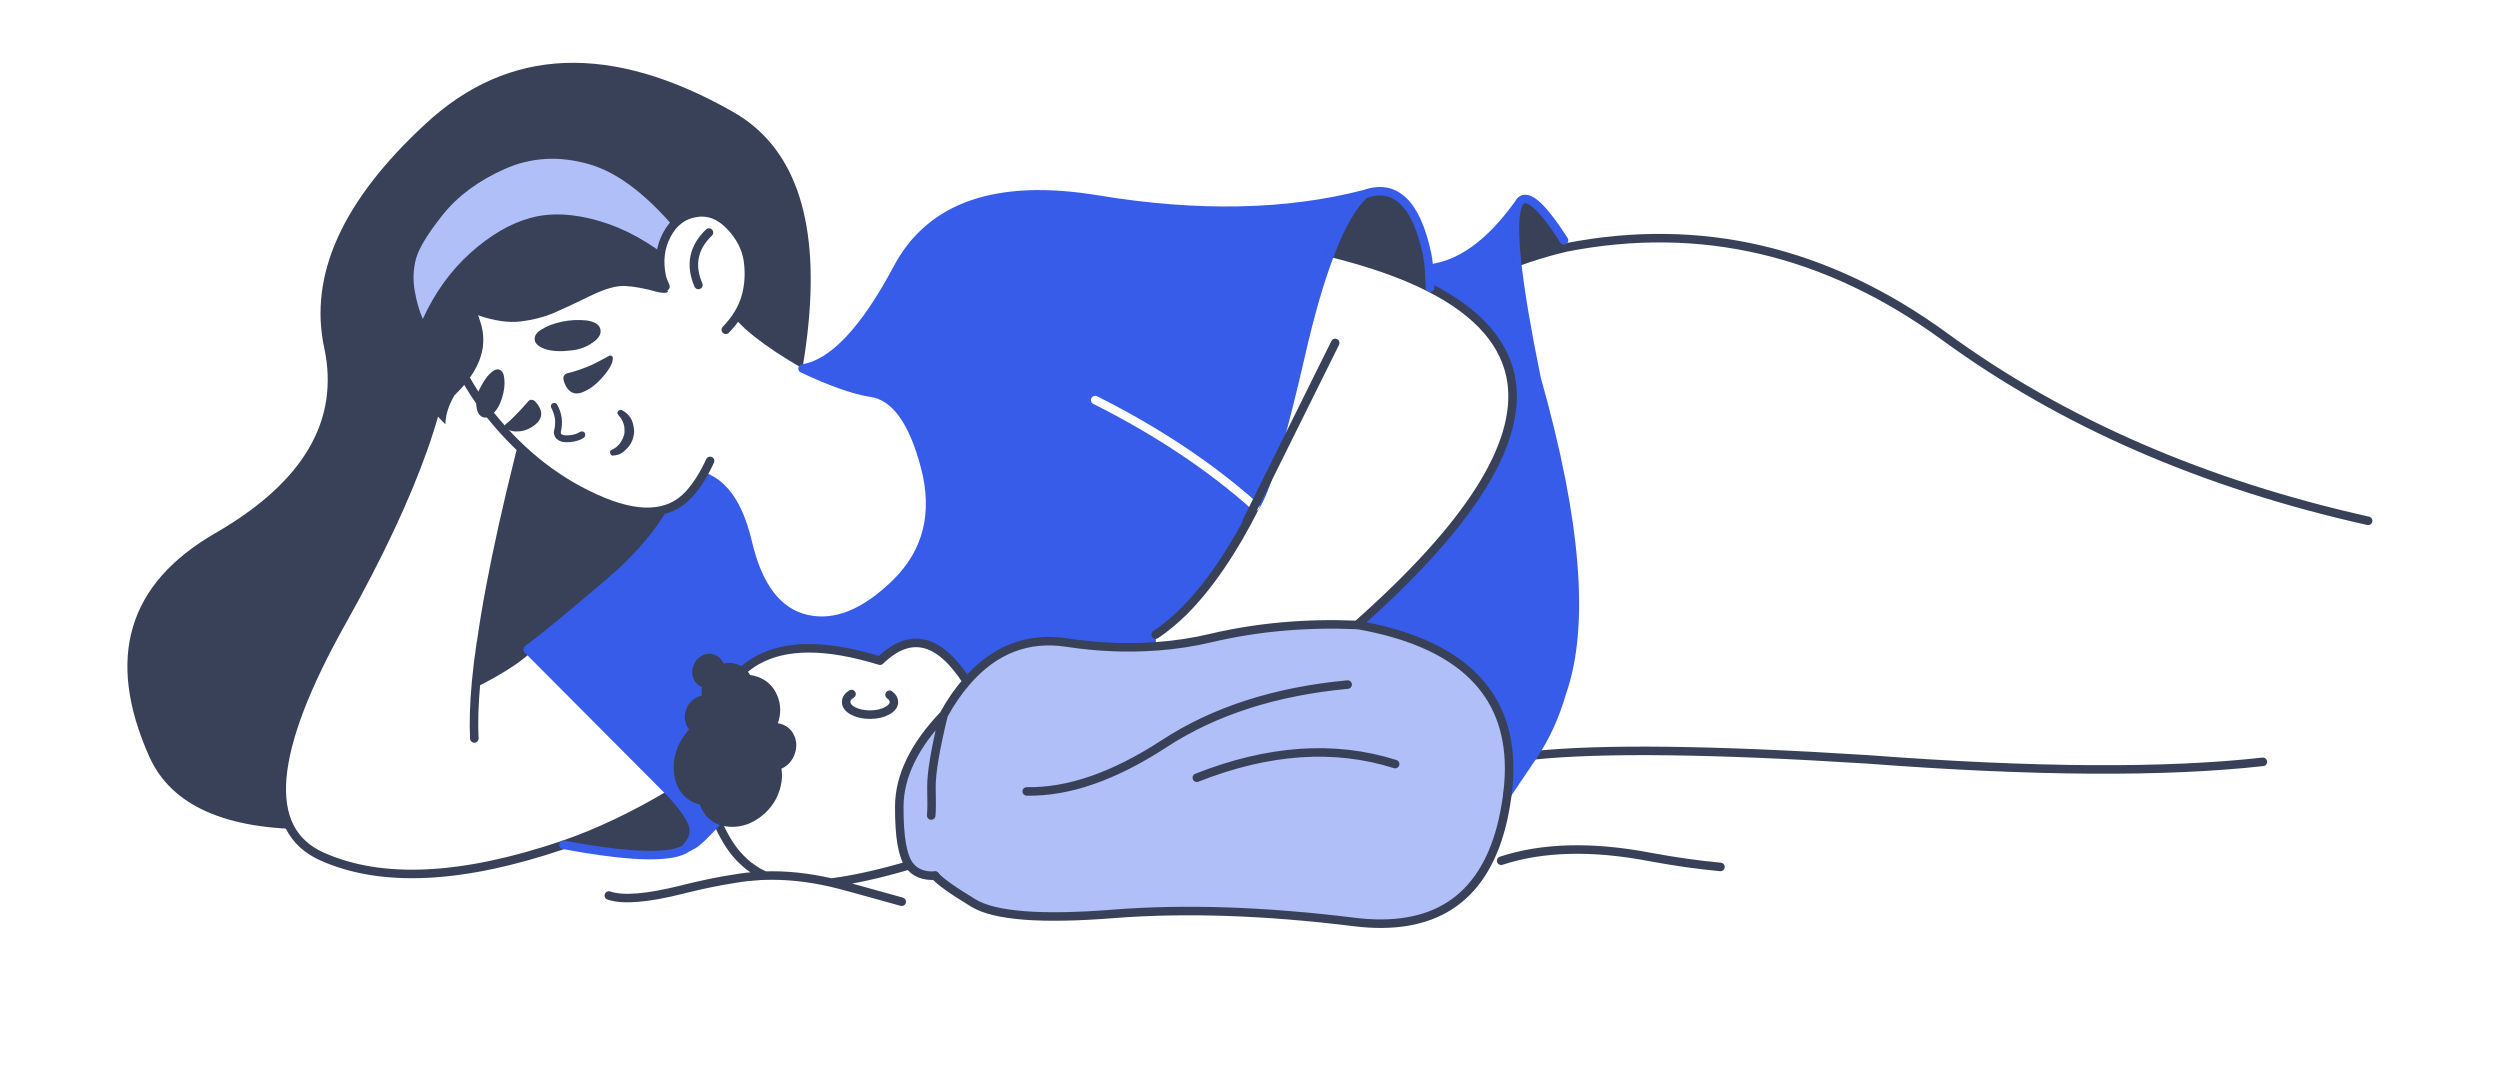 <svg width="314" height="134" viewBox="0 0 314 134" fill="none" xmlns="http://www.w3.org/2000/svg">
<g id="nursing_side_lying">
<rect width="314" height="134" fill="white"/>
<g id="Group">
<g id="Group_2">
<g id="Symbol_46_0_Layer0_0_FILL">
<path id="Vector" d="M53.454 15.548C43.007 25.18 38.763 34.563 40.722 43.697C42.681 52.809 38.131 60.559 27.072 66.946C16.014 73.312 13.239 82.674 18.748 95.032C24.277 107.369 46.129 107.193 84.303 94.502C104.727 49.459 107.298 22.632 92.016 14.019C76.734 5.364 63.88 5.874 53.454 15.548Z" fill="#394159"/>
</g>
</g>
<g id="Group_3">
<g id="Group_4">
<g id="Symbol_45_0_Layer0_0_FILL">
<path id="Vector_2" d="M121.428 85.576C117.939 80.167 114.307 79.304 110.533 82.986C107.166 81.946 104.187 81.426 101.596 81.426C96.516 81.426 92.904 83.454 90.762 87.511C88.13 92.442 87.793 97.393 89.752 102.366C89.854 102.615 89.966 102.886 90.089 103.177C90.456 104.051 90.905 104.925 91.435 105.798C92.047 106.797 92.772 107.66 93.608 108.389C93.873 108.638 94.169 108.867 94.496 109.075C94.638 109.179 94.792 109.283 94.955 109.387C95.057 109.45 95.159 109.512 95.261 109.574C95.526 109.699 95.802 109.835 96.087 109.98C98.74 109.897 101.514 110.188 104.412 110.854C107.289 110.479 110.553 109.751 114.205 108.669C113.348 107.525 112.93 105.06 112.951 101.273C112.971 97.487 114.828 93.659 118.521 89.789C119.418 88.166 120.388 86.762 121.428 85.576ZM67.778 47.628C65.329 47.42 61.473 45.069 56.209 40.576C56.556 49.147 52.149 61.62 42.988 77.993C33.786 94.366 32.939 104.228 40.447 107.577C47.935 110.927 58.045 110.438 70.777 106.11C75.123 104.613 79.632 102.47 84.304 99.682L66.278 81.582C64.931 82.83 62.769 84.213 59.79 85.732C59.851 85.087 59.922 84.422 60.004 83.735C60.065 83.132 60.147 82.528 60.249 81.925C60.249 81.883 60.249 81.852 60.249 81.831C60.29 81.478 60.341 81.114 60.402 80.739C60.402 80.698 60.412 80.666 60.432 80.645C61.616 72.24 64.064 61.235 67.778 47.628ZM91.619 38.984C85.498 42.729 83.774 49.574 86.447 59.518C90.099 59.622 92.588 62.483 93.914 68.1C95.22 73.697 97.679 76.911 101.29 77.743C104.881 78.575 108.645 77.057 112.583 73.187C116.501 69.296 117.704 64.449 116.195 58.645C114.664 52.819 112.379 49.709 109.339 49.314C107.176 48.96 104.33 47.951 100.8 46.286C95.802 43.374 92.741 40.94 91.619 38.984ZM179.608 36.144C176.262 34.438 172.1 32.971 167.121 31.744C165.836 35.031 164.601 39.265 163.418 44.445C161.235 53.995 159.48 60.101 158.154 62.764C157.991 63.117 157.828 63.409 157.664 63.638C154.828 69.255 151.829 73.645 148.667 76.807C148.646 76.807 148.636 76.817 148.636 76.838C147.493 77.962 146.33 78.919 145.147 79.709L145.208 81.176C145.229 81.176 145.249 81.176 145.269 81.176C147.616 81.01 149.921 80.656 152.186 80.115C157.94 78.763 164.03 78.222 170.457 78.492C184.495 66.072 190.963 55.909 189.861 48.003C189.167 43.239 185.75 39.286 179.608 36.144ZM284.216 95.687V93.191H289.755L297.437 65.416C276.789 60.798 259.069 53.09 244.276 42.292C229.464 31.494 213.59 27.76 196.655 31.089C194.615 31.567 192.574 32.181 190.534 32.93C190.922 36.508 191.728 41.304 192.952 47.316C192.972 47.4 192.993 47.493 193.013 47.597C198.073 65.531 199.124 78.68 196.165 87.043C195.308 89.997 194.115 92.608 192.585 94.876C201.154 93.981 215.14 94.148 234.544 95.375C255.376 96.956 271.933 97.06 284.216 95.687Z" fill="white"/>
<path id="Vector_3" d="M70.777 106.11C77.633 107.4 82.356 107.722 84.947 107.078C85.335 106.974 85.672 106.849 85.957 106.703C87.08 105.58 87.416 104.477 86.967 103.395C86.519 102.355 85.631 101.117 84.305 99.681C79.632 102.469 75.123 104.612 70.777 106.11ZM179.609 36.144C179.568 35.166 179.527 34.365 179.486 33.741C179.425 33.054 179.364 32.566 179.303 32.274C179.282 32.149 179.262 32.025 179.241 31.9C177.874 25.534 175.263 23.026 171.406 24.379C169.958 25.689 168.57 28.041 167.244 31.432C167.203 31.536 167.163 31.64 167.122 31.744C172.1 32.971 176.262 34.438 179.609 36.144ZM196.441 30.183C193.442 25.502 191.534 23.983 190.718 25.627C190.188 26.709 190.127 29.143 190.535 32.93C192.575 32.181 194.615 31.567 196.656 31.088L196.441 30.183Z" fill="#394159"/>
<path id="Vector_4" d="M145.269 81.177C145.248 81.177 145.228 81.177 145.208 81.177C141.576 81.448 137.842 81.292 134.006 80.709C129.089 79.96 124.896 81.583 121.428 85.577C120.387 86.763 119.418 88.168 118.52 89.79C114.827 93.66 112.97 97.488 112.95 101.275C112.93 105.061 113.348 107.526 114.205 108.671C114.919 109.628 116 110.065 117.449 109.981C118 110.668 119.612 111.823 122.284 113.445C124.937 115.047 130.772 115.495 139.79 114.787C148.809 114.08 158.908 114.423 170.089 115.817C179.965 117.024 186.116 113.05 188.544 103.896C188.85 102.689 189.105 101.41 189.309 100.057C189.309 99.933 189.32 99.808 189.34 99.683C189.524 98.227 189.585 96.843 189.524 95.532C189.116 86.316 182.76 80.636 170.457 78.493C164.03 78.223 157.939 78.764 152.186 80.116C149.921 80.657 147.615 81.011 145.269 81.177Z" fill="#B0BFF8"/>
<path id="Vector_5" d="M167.243 31.432C168.569 28.041 169.957 25.69 171.405 24.379C161.612 26.917 150.431 27.146 137.862 25.066C125.274 22.985 116.898 25.856 112.736 33.679C108.573 41.501 104.595 45.704 100.8 46.286C104.33 47.951 107.176 48.96 109.339 49.313C112.379 49.709 114.664 52.819 116.194 58.644C117.704 64.449 116.5 69.296 112.583 73.187C108.645 77.056 104.88 78.575 101.289 77.743C97.678 76.911 95.219 73.697 93.914 68.1C92.587 62.483 90.098 59.622 86.446 59.518C84.916 64.261 81.672 68.755 76.714 72.999C71.756 77.244 68.277 80.104 66.277 81.581L84.304 99.681C85.63 101.117 86.517 102.355 86.966 103.395C87.415 104.477 87.079 105.58 85.956 106.703C86.058 106.62 86.415 106.422 87.028 106.11C87.64 105.757 88.66 104.779 90.088 103.177C89.966 102.885 89.853 102.615 89.751 102.365C87.793 97.393 88.129 92.442 90.761 87.511C92.904 83.454 96.515 81.425 101.595 81.425C104.187 81.425 107.166 81.945 110.532 82.986C114.307 79.303 117.939 80.167 121.428 85.576C124.896 81.582 129.089 79.959 134.006 80.708C137.842 81.29 141.576 81.446 145.208 81.176L145.146 79.709C146.33 78.918 147.493 77.961 148.635 76.838C148.635 76.817 148.646 76.807 148.666 76.807C151.828 73.644 154.828 69.255 157.664 63.637C157.827 63.408 157.99 63.117 158.153 62.764C159.48 60.101 161.234 53.994 163.418 44.445C164.601 39.265 165.835 35.031 167.121 31.744C167.162 31.64 167.202 31.536 167.243 31.432Z" fill="#365CE9"/>
<path id="Vector_6" d="M190.534 32.929C190.126 29.143 190.187 26.709 190.718 25.627C187.147 30.599 183.403 33.304 179.485 33.741C179.526 34.365 179.567 35.166 179.608 36.144C185.749 39.285 189.167 43.238 189.861 48.002C190.962 55.908 184.495 66.071 170.457 78.492C182.76 80.635 189.116 86.314 189.524 95.531C189.585 96.841 189.524 98.225 189.34 99.681L192.584 94.875C194.115 92.608 195.308 89.997 196.165 87.043C199.124 78.679 198.073 65.53 193.013 47.597C192.992 47.493 192.972 47.399 192.952 47.316C191.727 41.303 190.922 36.508 190.534 32.929Z" fill="#365CE9"/>
</g>
<path id="Vector_7" d="M284.216 95.687C271.933 97.06 255.376 96.956 234.544 95.375C215.14 94.148 201.154 93.981 192.585 94.876M117.449 109.98C116.001 110.063 114.919 109.626 114.205 108.669C110.553 109.751 107.289 110.479 104.412 110.854C105.269 111.041 108.217 111.842 113.257 113.257M196.655 31.089C213.59 27.76 229.464 31.494 244.276 42.292C259.069 53.09 276.789 60.798 297.437 65.416M190.534 32.93C192.574 32.181 194.615 31.567 196.655 31.089M179.608 36.144C185.75 39.286 189.167 43.239 189.861 48.003C190.963 55.909 184.495 66.072 170.457 78.492M90.089 103.177C89.966 102.886 89.854 102.615 89.752 102.366C87.793 97.393 88.13 92.442 90.762 87.511C92.904 83.454 96.516 81.426 101.596 81.426C104.187 81.426 107.166 81.946 110.533 82.986C114.307 79.304 117.939 80.167 121.428 85.576C124.897 81.582 129.09 79.959 134.007 80.708C137.843 81.29 141.576 81.447 145.208 81.176M145.147 79.709C146.33 78.919 147.493 77.962 148.636 76.838C148.636 76.817 148.646 76.807 148.667 76.807C151.829 73.645 154.828 69.255 157.664 63.638M167.121 31.744C172.1 32.971 176.262 34.438 179.608 36.144M170.457 78.492C164.03 78.222 157.94 78.763 152.186 80.115C149.921 80.656 147.616 81.01 145.269 81.176C145.249 81.176 145.229 81.176 145.208 81.176M175.232 95.968C167.621 93.555 159.317 94.127 150.319 97.685M169.264 85.982C160.164 86.835 152.482 89.311 146.218 93.409C139.934 97.508 134.18 99.505 128.957 99.401M188.545 108.108C193.748 106.402 199.991 106.246 207.275 107.64C210.417 108.222 213.355 108.638 216.089 108.888M91.619 38.984C85.498 42.729 83.774 49.574 86.447 59.518M59.79 85.732C59.851 85.087 59.922 84.422 60.004 83.735C60.065 83.132 60.147 82.528 60.249 81.925C60.249 81.883 60.249 81.852 60.249 81.831C60.29 81.478 60.341 81.114 60.402 80.739C60.402 80.698 60.412 80.666 60.432 80.645C61.616 72.24 64.064 61.235 67.778 47.628C65.329 47.42 61.473 45.069 56.209 40.576C56.556 49.147 52.149 61.62 42.988 77.993C33.786 94.366 32.939 104.228 40.447 107.577C47.935 110.927 58.045 110.438 70.777 106.11C75.123 104.613 79.632 102.47 84.304 99.682M59.575 92.754C59.473 90.777 59.545 88.437 59.79 85.732C62.769 84.213 64.931 82.83 66.278 81.582M111.726 87.261C112.094 87.532 112.277 87.834 112.277 88.166C112.277 88.603 111.981 88.978 111.39 89.29C110.818 89.602 110.114 89.758 109.278 89.758C108.441 89.758 107.727 89.602 107.136 89.29C106.564 88.978 106.279 88.603 106.279 88.166C106.279 87.771 106.503 87.438 106.952 87.168M121.428 85.576C120.388 86.762 119.418 88.166 118.521 89.789C117.48 94.054 116.97 97.081 116.99 98.87C117.031 100.66 117.021 101.846 116.96 102.428M96.087 109.98C95.74 109.98 95.383 110.001 95.016 110.043C94.873 110.043 94.741 110.053 94.618 110.074C94.353 110.095 94.098 110.115 93.853 110.136C93.302 110.199 92.731 110.282 92.139 110.386C90.364 110.656 88.334 111.072 86.049 111.634C85.926 111.676 85.804 111.707 85.681 111.728C81.295 112.83 78.224 113.08 76.469 112.477M96.087 109.98C95.802 109.835 95.526 109.699 95.261 109.574C95.159 109.512 95.057 109.45 94.955 109.387C94.792 109.283 94.638 109.179 94.496 109.075C94.169 108.867 93.873 108.638 93.608 108.389C92.772 107.66 92.047 106.797 91.435 105.798C90.905 104.925 90.456 104.051 90.089 103.177M104.412 110.854C101.514 110.188 98.74 109.897 96.087 109.98M118.521 89.789C114.828 93.659 112.971 97.487 112.951 101.273C112.93 105.06 113.348 107.525 114.205 108.669" stroke="#394159" stroke-width="1.071" stroke-linecap="round" stroke-linejoin="round"/>
<path id="Vector_8" d="M192.584 94.876L189.34 99.681M196.44 30.183C193.441 25.502 191.533 23.983 190.717 25.627C190.187 26.709 190.125 29.143 190.534 32.93C190.921 36.508 191.727 41.303 192.951 47.316C192.972 47.399 192.992 47.493 193.013 47.597C198.073 65.531 199.123 78.679 196.165 87.043C195.308 89.997 194.114 92.608 192.584 94.876M179.485 33.741C179.526 34.365 179.567 35.166 179.608 36.144M167.121 31.744C167.162 31.64 167.202 31.536 167.243 31.432C168.569 28.041 169.957 25.689 171.405 24.379C161.612 26.917 150.431 27.146 137.862 25.065C125.274 22.985 116.898 25.856 112.736 33.678C108.573 41.501 104.595 45.704 100.8 46.286C104.33 47.951 107.176 48.96 109.339 49.313C112.379 49.709 114.664 52.819 116.194 58.644C117.704 64.449 116.5 69.296 112.583 73.187C108.645 77.056 104.88 78.575 101.289 77.743C97.678 76.911 95.219 73.696 93.914 68.1C92.587 62.483 90.098 59.622 86.446 59.518C84.916 64.261 81.672 68.755 76.714 72.999C71.756 77.244 68.277 80.104 66.277 81.581L84.304 99.681C85.63 101.117 86.517 102.355 86.966 103.395C87.415 104.477 87.079 105.58 85.956 106.703C86.058 106.62 86.415 106.422 87.028 106.11C87.64 105.756 88.66 104.779 90.088 103.177M171.405 24.379C175.262 23.026 177.873 25.534 179.24 31.9C179.261 32.025 179.281 32.149 179.302 32.274C179.363 32.566 179.424 33.054 179.485 33.741C183.403 33.304 187.147 30.599 190.717 25.627M157.664 63.637C157.827 63.408 157.99 63.117 158.153 62.764C159.48 60.1 161.234 53.994 163.418 44.445C164.601 39.265 165.835 35.031 167.121 31.744M85.956 106.703C85.671 106.849 85.334 106.974 84.946 107.078C82.355 107.722 77.632 107.4 70.776 106.11" stroke="#365CE9" stroke-width="1.071" stroke-linecap="round" stroke-linejoin="round"/>
<path id="Vector_9" d="M137.557 50.25C145.351 54.161 152.053 58.624 157.664 63.638" stroke="white" stroke-width="1.071" stroke-linecap="round" stroke-linejoin="round"/>
</g>
<g id="Group_5">
<g id="Group_6">
<g id="Symbol_4_0_Layer6_0_FILL">
<path id="Vector_10" d="M90.389 54.843L88.294 55.691L89.19 57.888C89.316 57.623 89.438 57.35 89.557 57.067C89.573 57.029 89.583 56.987 89.588 56.943C89.874 56.283 90.142 55.583 90.389 54.843ZM88.408 28.101C84.5 22.553 80.266 19.087 75.707 17.703C71.12 16.327 66.732 17.254 62.542 20.485C58.324 23.723 56.004 28.349 55.583 34.362C55.134 40.383 56.896 45.997 60.869 51.203C64.824 56.4 69.464 60.199 74.789 62.599C80.105 65.017 84.023 64.842 86.545 62.073C87.517 61.006 88.399 59.611 89.19 57.888L88.294 55.691L90.389 54.843C90.437 54.698 90.477 54.556 90.512 54.416C90.559 54.302 90.599 54.182 90.632 54.058C90.883 53.277 91.103 51.656 91.294 49.193C91.504 46.761 91.712 44.767 91.92 43.212L88.285 37.085L91.937 35.547C91.226 32.927 90.05 30.445 88.408 28.101Z" fill="white"/>
</g>
</g>
<g id="Group_7">
<path id="Vector_11" d="M89.188 57.887C88.396 59.61 87.514 61.005 86.542 62.073C84.02 64.842 80.102 65.017 74.787 62.6C69.462 60.2 64.822 56.402 60.868 51.206C56.896 45.999 55.135 40.385 55.584 34.364C56.006 28.351 58.326 23.725 62.544 20.486C66.734 17.255 71.123 16.327 75.71 17.702C80.269 19.086 84.502 22.551 88.409 28.099C90.051 30.443 91.231 32.928 91.95 35.553" stroke="#394159" stroke-width="1.071" stroke-linecap="round" stroke-linejoin="round"/>
</g>
<g id="Group_8">
<g id="Group_9">
<g id="Symbol_5_0_Layer6_0_FILL">
<path id="Vector_12" d="M61.48 46.977C61.064 47.407 60.647 48.037 60.229 48.867C59.869 49.588 59.742 50.332 59.848 51.1C59.929 51.783 60.191 52.212 60.635 52.388C61.015 52.553 61.464 52.389 61.983 51.898C62.473 51.416 62.836 50.755 63.071 49.918C63.334 49.072 63.425 48.308 63.344 47.625C63.299 46.962 63.091 46.563 62.719 46.427C62.383 46.311 61.97 46.494 61.48 46.977Z" fill="#394159"/>
</g>
</g>
<g id="Group_10">
<g id="Symbol_5_0_Layer5_0_FILL">
<path id="Vector_13" d="M74.435 45.783C73.303 46.286 72.231 46.656 71.217 46.894C71.051 46.943 70.929 47.04 70.851 47.186C70.756 47.322 70.733 47.474 70.783 47.644L70.769 47.671C70.916 48.272 71.146 48.719 71.458 49.01C71.903 49.447 72.463 49.535 73.139 49.274C74.046 48.929 74.931 48.254 75.793 47.247C76.599 46.303 76.992 45.543 76.972 44.965C76.965 44.89 76.948 44.834 76.922 44.796C76.895 44.757 76.855 44.723 76.801 44.693C76.765 44.673 76.715 44.657 76.651 44.645C76.606 44.643 76.564 44.656 76.527 44.682C75.606 45.184 74.909 45.551 74.435 45.783Z" fill="#394159"/>
</g>
</g>
<g id="Group_11">
<g id="Symbol_5_0_Layer4_0_FILL">
<path id="Vector_14" d="M63.536 53.255C63.451 53.325 63.398 53.426 63.376 53.555C63.364 53.666 63.411 53.752 63.519 53.812C64.004 54.129 64.582 54.25 65.253 54.175C65.969 54.102 66.636 53.813 67.255 53.308C68.222 52.501 68.217 51.543 67.243 50.434C67.18 50.375 67.113 50.326 67.041 50.286C66.969 50.246 66.887 50.224 66.796 50.22C66.732 50.208 66.658 50.215 66.575 50.239C66.483 50.282 66.408 50.334 66.351 50.397C65.678 51.179 65.149 51.758 64.763 52.133C64.291 52.625 63.882 52.999 63.536 53.255Z" fill="#394159"/>
</g>
</g>
<g id="Group_12">
<g id="Symbol_5_0_Layer3_0_FILL">
<path id="Vector_15" d="M77.631 51.644C77.564 51.725 77.539 51.818 77.554 51.92C77.561 51.995 77.605 52.067 77.685 52.135L77.698 52.178C78 52.488 78.214 52.855 78.339 53.278C78.406 53.504 78.436 53.71 78.431 53.896C78.452 54.12 78.446 54.33 78.413 54.524C78.299 54.956 78.119 55.34 77.871 55.674C77.613 56.027 77.285 56.292 76.886 56.472L76.844 56.484C76.751 56.527 76.686 56.584 76.647 56.657C76.608 56.73 76.601 56.809 76.626 56.894C76.66 57.007 76.707 57.093 76.77 57.151C76.832 57.209 76.914 57.231 77.015 57.217C77.327 57.201 77.636 57.126 77.942 56.989C78.213 56.833 78.456 56.638 78.674 56.405C79.145 55.958 79.445 55.417 79.573 54.78C79.646 54.467 79.665 54.146 79.628 53.819C79.574 53.482 79.496 53.167 79.395 52.874C79.12 52.249 78.684 51.794 78.088 51.509C77.988 51.477 77.906 51.479 77.841 51.513C77.739 51.528 77.669 51.572 77.631 51.644Z" fill="#394159"/>
</g>
</g>
<g id="Group_13">
<g id="Symbol_5_0_Layer2_0_FILL">
<path id="Vector_16" d="M70.571 40.404C69.513 40.64 68.681 40.954 68.076 41.347C67.406 41.729 67.101 42.172 67.16 42.675C67.218 43.179 67.673 43.574 68.524 43.859C69.367 44.117 70.398 44.173 71.618 44.027C72.718 43.932 73.65 43.604 74.416 43.04C75.208 42.515 75.54 41.958 75.411 41.367C75.3 40.787 74.739 40.416 73.729 40.254C72.672 40.136 71.62 40.187 70.571 40.404Z" fill="#394159"/>
</g>
</g>
<g id="Group_14">
<g id="Symbol_5_0_Layer1_0_FILL">
<path id="Vector_17" d="M89.816 26.381C88.458 21.28 85.591 17.56 81.217 15.222C72.696 11.648 64.642 13.71 57.055 21.409C50.254 29.71 50.438 38.672 57.607 48.296C59.107 46.801 60.036 45.537 60.394 44.504C60.752 43.468 60.639 41.836 60.055 39.608C62.109 40.308 63.9 40.562 65.428 40.371C66.986 40.171 68.337 39.826 69.48 39.336C70.645 38.84 72.167 38.13 74.045 37.206C75.953 36.273 77.453 35.846 78.543 35.924C79.643 35.982 80.931 36.215 82.408 36.626C83.901 37.046 84.499 36.624 84.202 35.359C83.91 34.095 83.808 32.882 83.896 31.72C83.976 30.561 84.298 29.537 84.863 28.649C85.448 27.724 86.203 27.118 87.126 26.83C87.278 26.781 88.175 26.631 89.816 26.381Z" fill="#394159"/>
</g>
</g>
<g id="Group_15">
<g id="Symbol_5_0_Layer0_0_FILL">
<path id="Vector_18" d="M69.192 50.937C69.179 51.048 69.204 51.156 69.264 51.26C69.48 51.687 69.627 52.134 69.705 52.601C69.755 53.076 69.723 53.553 69.609 54.031C69.538 54.251 69.55 54.47 69.645 54.687C69.711 54.913 69.847 55.095 70.054 55.233C70.42 55.508 70.952 55.604 71.649 55.52C72.336 55.456 72.898 55.274 73.337 54.977C73.383 54.932 73.421 54.882 73.451 54.828C73.499 54.737 73.515 54.64 73.5 54.538C73.493 54.463 73.454 54.383 73.384 54.296C73.303 54.228 73.218 54.192 73.126 54.188C73.035 54.184 72.943 54.204 72.851 54.247C72.552 54.457 72.142 54.594 71.619 54.656C71.096 54.718 70.732 54.68 70.526 54.542C70.446 54.474 70.417 54.375 70.439 54.246C70.583 53.667 70.619 53.074 70.545 52.468C70.462 51.88 70.268 51.324 69.963 50.801C69.937 50.763 69.901 50.72 69.857 50.672C69.821 50.652 69.762 50.631 69.681 50.609C69.635 50.607 69.585 50.614 69.529 50.63C69.456 50.637 69.401 50.653 69.364 50.679C69.279 50.75 69.222 50.836 69.192 50.937Z" fill="#394159"/>
</g>
</g>
</g>
<g id="Group_16">
<g id="Symbol_4_0_Layer2_0_FILL">
<path id="Vector_19" d="M58.989 37.808L55.975 36.555C50.243 42.148 50.232 47.727 55.942 53.291C55.947 52.184 56.321 50.975 57.064 49.665C61.15 45.771 61.792 41.819 58.989 37.808Z" fill="#394159"/>
</g>
</g>
<g id="Group_17">
<g id="Symbol_4_0_Layer1_0_FILL">
<path id="Vector_20" d="M55.624 26.96C53.723 29.349 52.594 31.207 52.239 32.536C51.899 33.85 51.851 35.191 52.095 36.558C52.334 37.922 52.67 39.087 53.105 40.056C54.62 36.748 56.616 33.981 59.093 31.756C61.596 29.521 64.098 28.062 66.599 27.378C69.125 26.679 72.02 26.806 75.284 27.759C78.549 28.717 81.716 30.481 84.786 33.051L85.691 29.771C81.594 24.705 77.677 21.651 73.941 20.61C70.235 19.554 66.736 19.751 63.445 21.201C60.15 22.655 57.543 24.575 55.624 26.96Z" fill="#B0BFF8"/>
</g>
<path id="Vector_21" d="M84.768 32.962L85.677 29.671" stroke="#394159" stroke-width="1.071" stroke-linecap="round" stroke-linejoin="round"/>
</g>
<g id="Group_18">
<g id="Group_19">
<g id="Symbol_3_0_Layer0_0_FILL">
<path id="Vector_22" d="M91.16 41.424C92.405 40.136 93.235 38.771 93.652 37.329C94.069 35.887 94.168 34.362 93.95 32.755C93.713 31.137 92.946 29.661 91.649 28.325C90.353 26.99 88.918 26.462 87.346 26.742C85.784 27.004 84.586 27.917 83.754 29.482C82.922 31.047 82.707 32.79 83.109 34.712C83.156 34.974 83.313 35.403 83.579 35.999C85.464 39.922 87.991 41.73 91.16 41.424Z" fill="white"/>
</g>
<path id="Vector_23" d="M87.716 35.789C86.646 33.283 87.089 31.09 89.046 29.209M83.582 35.997C83.316 35.401 83.159 34.972 83.112 34.71C82.71 32.789 82.925 31.046 83.757 29.482C84.589 27.917 85.786 27.004 87.348 26.743C88.919 26.463 90.353 26.99 91.65 28.325C92.946 29.66 93.713 31.136 93.949 32.753C94.168 34.36 94.069 35.885 93.652 37.327C93.235 38.769 92.405 40.133 91.16 41.42" stroke="#394159" stroke-width="1.071" stroke-linecap="round" stroke-linejoin="round"/>
</g>
</g>
</g>
<g id="Group_20">
<g id="Group_21">
<g id="Group_22">
<g id="Symbol_7_0_Layer0_0_FILL">
<path id="Vector_24" d="M99.778 92.448C99.471 91.721 98.951 91.228 98.218 90.97C97.485 90.713 96.764 90.769 96.056 91.139C95.349 91.509 94.85 92.09 94.561 92.883C94.271 93.675 94.28 94.435 94.587 95.162C94.894 95.889 95.414 96.382 96.147 96.639C96.88 96.897 97.601 96.841 98.308 96.471C99.016 96.101 99.515 95.519 99.804 94.727C100.094 93.934 100.085 93.175 99.778 92.448Z" fill="#394159"/>
</g>
</g>
</g>
<g id="Group_23">
<g id="Group_24">
<g id="Symbol_7_0_Layer0_0_FILL_2">
<path id="Vector_25" d="M94.39 85.145C94.035 84.305 93.434 83.736 92.587 83.438C91.74 83.14 90.907 83.205 90.09 83.632C89.271 84.06 88.695 84.732 88.361 85.648C88.026 86.564 88.036 87.442 88.391 88.282C88.746 89.123 89.347 89.692 90.194 89.99C91.041 90.287 91.874 90.223 92.692 89.795C93.51 89.367 94.086 88.695 94.421 87.779C94.755 86.863 94.745 85.985 94.39 85.145Z" fill="#394159"/>
</g>
</g>
</g>
<g id="Group_25">
<g id="Group_26">
<g id="Symbol_7_0_Layer0_0_FILL_3">
<path id="Vector_26" d="M97.454 94.863C96.705 93.776 95.616 93.197 94.187 93.126C92.758 93.054 91.428 93.513 90.198 94.501C88.968 95.488 88.179 96.732 87.831 98.23C87.483 99.728 87.684 101.021 88.432 102.108C89.181 103.195 90.27 103.774 91.699 103.845C93.128 103.916 94.458 103.458 95.688 102.47C96.918 101.482 97.707 100.239 98.055 98.741C98.403 97.242 98.202 95.95 97.454 94.863Z" fill="#394159"/>
</g>
</g>
</g>
<g id="Group_27">
<g id="Group_28">
<g id="Symbol_7_0_Layer0_0_FILL_4">
<path id="Vector_27" d="M90.854 83.297C90.633 82.773 90.258 82.418 89.73 82.233C89.202 82.047 88.683 82.087 88.173 82.354C87.663 82.621 87.303 83.04 87.095 83.611C86.886 84.182 86.893 84.729 87.114 85.253C87.335 85.777 87.71 86.132 88.238 86.317C88.766 86.503 89.285 86.463 89.795 86.196C90.305 85.929 90.665 85.51 90.873 84.939C91.082 84.368 91.075 83.821 90.854 83.297Z" fill="#394159"/>
</g>
</g>
</g>
<g id="Group_29">
<g id="Group_30">
<g id="Symbol_7_0_Layer0_0_FILL_5">
<path id="Vector_28" d="M92.673 90.437C91.582 89.728 90.343 89.611 88.955 90.089C87.567 90.566 86.457 91.49 85.626 92.86C84.796 94.23 84.474 95.667 84.662 97.169C84.85 98.671 85.489 99.777 86.58 100.487C87.671 101.196 88.911 101.313 90.299 100.835C91.687 100.358 92.796 99.434 93.627 98.064C94.458 96.694 94.779 95.257 94.591 93.755C94.403 92.253 93.764 91.147 92.673 90.437Z" fill="#394159"/>
</g>
</g>
</g>
<g id="Group_31">
<g id="Group_32">
<g id="Symbol_7_0_Layer0_0_FILL_6">
<path id="Vector_29" d="M90.618 88.736C90.357 88.118 89.915 87.7 89.292 87.481C88.67 87.262 88.058 87.31 87.457 87.624C86.855 87.939 86.432 88.433 86.186 89.106C85.94 89.779 85.948 90.424 86.208 91.042C86.469 91.659 86.911 92.078 87.534 92.296C88.156 92.516 88.768 92.468 89.369 92.153C89.971 91.839 90.394 91.345 90.64 90.672C90.886 89.999 90.878 89.354 90.618 88.736Z" fill="#394159"/>
</g>
</g>
</g>
<g id="Group_33">
<g id="Group_34">
<g id="Symbol_7_0_Layer0_0_FILL_7">
<path id="Vector_30" d="M97.618 87.349C97.13 86.193 96.304 85.411 95.139 85.001C93.974 84.591 92.829 84.681 91.704 85.269C90.58 85.857 89.787 86.781 89.327 88.04C88.867 89.299 88.881 90.507 89.369 91.662C89.857 92.818 90.684 93.6 91.849 94.01C93.013 94.419 94.158 94.33 95.283 93.742C96.408 93.154 97.2 92.23 97.66 90.971C98.12 89.711 98.106 88.504 97.618 87.349Z" fill="#394159"/>
</g>
</g>
</g>
</g>
<g id="Group_35">
<path id="Vector_31" d="M117.449 109.98C117.993 110.66 119.6 111.81 122.27 113.428C124.939 115.046 130.779 115.498 139.791 114.786C148.802 114.077 158.897 114.415 170.074 115.8C179.963 117.023 186.12 113.054 188.545 103.895C188.856 102.698 189.106 101.413 189.294 100.041C189.311 99.919 189.326 99.8 189.34 99.682C189.523 98.224 189.584 96.841 189.524 95.531C189.106 86.319 182.745 80.634 170.442 78.477" stroke="#394159" stroke-width="1.071" stroke-linecap="round" stroke-linejoin="round"/>
</g>
<g id="Group_36">
<path id="Vector_32" d="M156.592 65.479L167.701 43.072" stroke="#394159" stroke-width="1.071" stroke-linecap="round" stroke-linejoin="round"/>
</g>
</g>
</g>
</g>
</svg>
